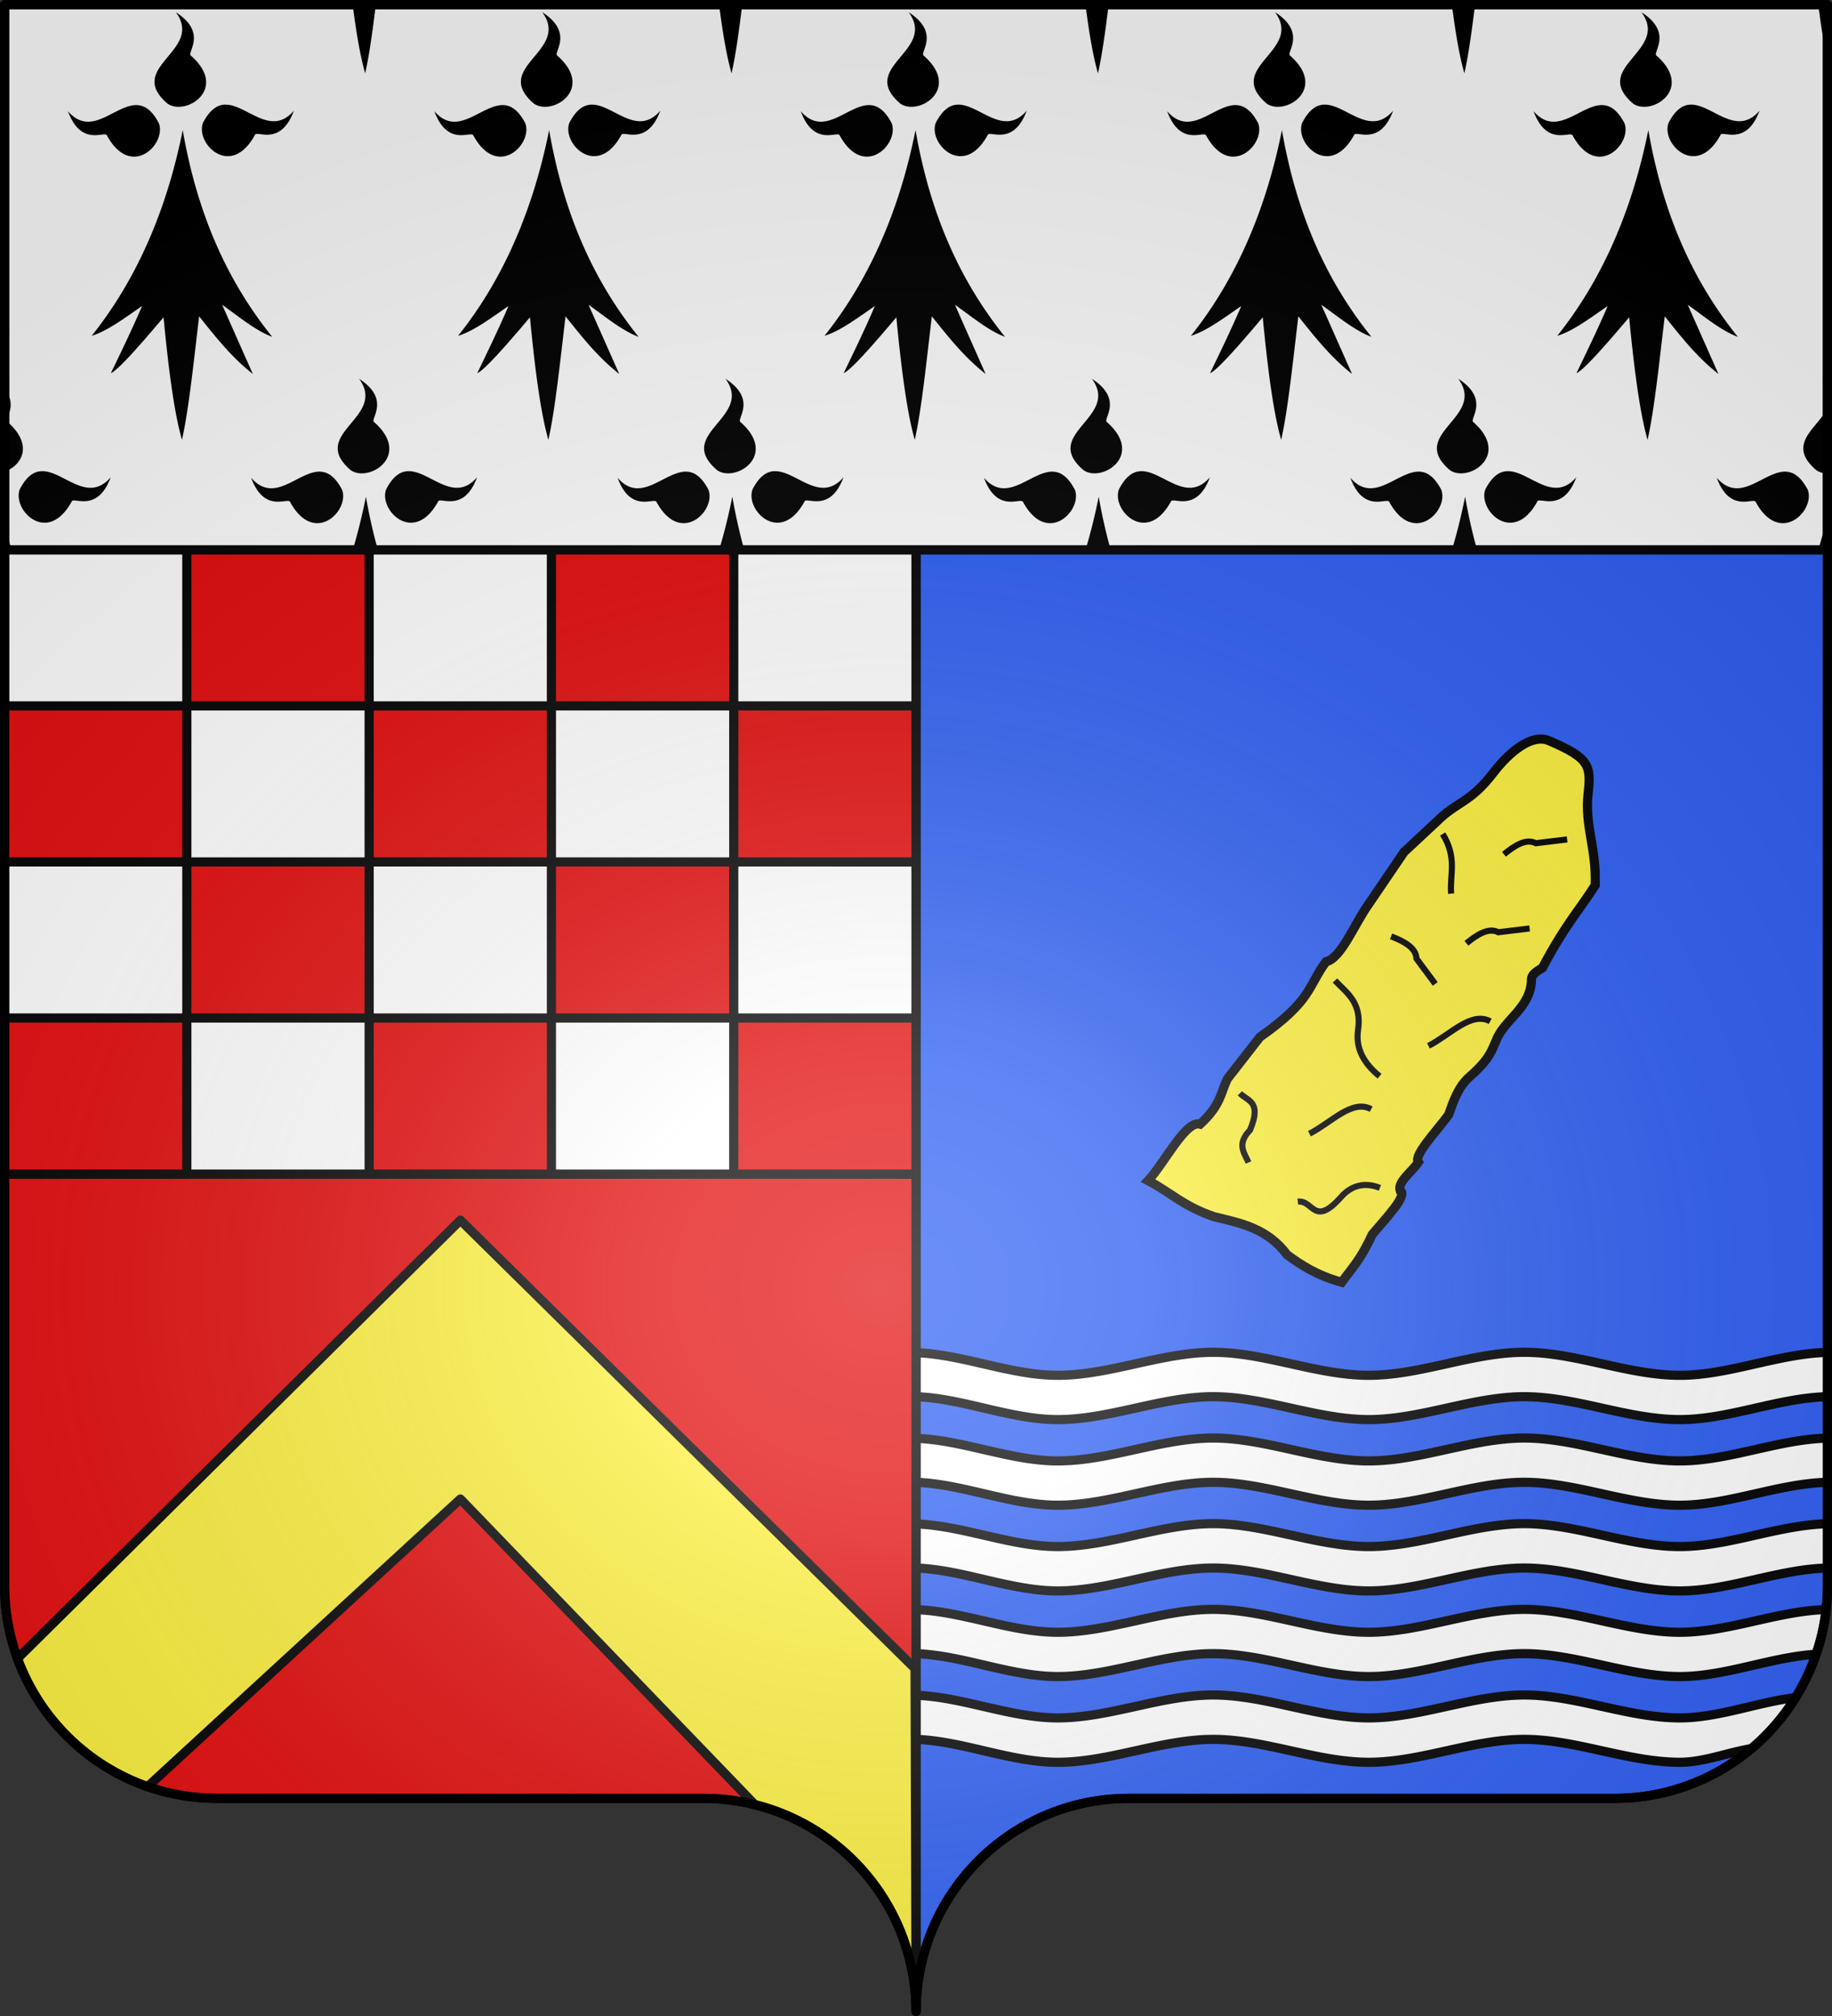 <svg xmlns="http://www.w3.org/2000/svg" xmlns:xlink="http://www.w3.org/1999/xlink" width="600" height="660" version="1.0"><rect width="100%" height="100%" fill="#333333" stroke="none"/><defs><radialGradient xlink:href="#b" id="c" cx="285.186" cy="200.448" r="300" fx="285.186" fy="200.448" gradientTransform="matrix(1.551 0 0 1.35 -77.894 353.461)" gradientUnits="userSpaceOnUse"/><linearGradient id="b"><stop offset="0" style="stop-color:white;stop-opacity:.314"/><stop offset=".19" style="stop-color:white;stop-opacity:.251"/><stop offset=".6" style="stop-color:#6b6b6b;stop-opacity:.125"/><stop offset="1" style="stop-color:black;stop-opacity:.125"/></linearGradient></defs><g style="display:inline"><path d="M1.5 519V384.375H300V658.5c0-38.504-31.21-69.75-69.656-69.75H71.156C32.71 588.75 1.5 557.504 1.5 519" style="fill:#e20909;fill-opacity:1;fill-rule:nonzero;stroke:#000;stroke-width:3;stroke-linecap:round;stroke-linejoin:round;stroke-miterlimit:4;stroke-dasharray:none;stroke-dashoffset:0;stroke-opacity:1;display:inline"/><path d="M1.5 180v204.375H300V180z" style="fill:#fff;fill-opacity:1;fill-rule:nonzero;stroke:#000;stroke-width:3;stroke-linecap:round;stroke-linejoin:round;stroke-miterlimit:4;stroke-dasharray:none;stroke-dashoffset:0;stroke-opacity:1;display:inline"/><path d="M61.188 180v51.094h59.718V180zm59.718 51.094v51.094h59.688v-51.094zm59.688 0h59.719V180h-59.72zm59.719 0v51.094H300v-51.094zm0 51.094h-59.72v51.093h59.72zm0 51.093v51.094H300v-51.094zm-59.72 0h-59.687v51.094h59.688zm-59.687 0v-51.094H61.188v51.094zm-59.718 0H1.5v51.094h59.688zm0-51.094v-51.093H1.5v51.094z" style="fill:#e20909;fill-opacity:1;fill-rule:nonzero;stroke:#000;stroke-width:3;stroke-linecap:round;stroke-linejoin:round;stroke-miterlimit:4;stroke-dasharray:none;stroke-dashoffset:0;stroke-opacity:1;display:inline"/><path d="M598.565 519V180h-298.5v478.5c0-38.504 31.21-69.75 69.656-69.75H528.91c38.447 0 69.656-31.246 69.656-69.75" style="fill:#2b5df2;fill-opacity:1;fill-rule:nonzero;stroke:#000;stroke-width:3;stroke-linecap:round;stroke-linejoin:round;stroke-miterlimit:4;stroke-dasharray:none;stroke-dashoffset:0;stroke-opacity:1;display:inline"/><path d="M150.781 399.469 5.72 542.969c7.172 19.601 22.896 35.085 42.625 41.937l102.437-94.156 96.438 100.063c25.706 6.412 45.781 27.13 51.281 53.218l1.5 1.563-.312-99.344z" style="fill:#fcef3c;fill-opacity:1;fill-rule:nonzero;stroke:#000;stroke-width:3;stroke-linecap:round;stroke-linejoin:round;stroke-miterlimit:4;stroke-dasharray:none;stroke-dashoffset:0;stroke-opacity:1;display:inline"/></g><g style="display:inline"><g style="fill:#fff"><path d="M87.929 188.826v178.5h597v-178.5z" style="fill:#fff;fill-opacity:1;fill-rule:nonzero;stroke:#000;stroke-width:3;stroke-linecap:round;stroke-linejoin:round;stroke-miterlimit:4;stroke-dasharray:none;stroke-dashoffset:0;stroke-opacity:1;display:inline" transform="translate(-86.429 -187.326)"/></g><path d="M2.25 1.5v6.438c.28-2.103.574-4.226.844-6.438zm19.406 0c.383.317.762.626 1.157.938l-.438-.938zm74.969 0c-.106.22-.207.437-.312.656.268-.1.613-.342 1.03-.656zm18.875 0c1.101 8.619 2.427 16.704 4.094 22.5 1.316-5.776 2.442-13.826 3.5-22.5zm26.156 0c.383.317.762.626 1.156.938l-.437-.938zm74.969 0c-.106.22-.207.437-.313.656.27-.1.613-.342 1.032-.656zm18.875 0c1.1 8.619 2.427 16.704 4.094 22.5 1.322-5.776 2.441-13.826 3.5-22.5zm26.156 0c.383.317.761.626 1.156.938l-.406-.938zm74.969 0c-.106.22-.207.437-.313.656.27-.1.614-.342 1.032-.656zm18.875 0c1.098 8.619 2.427 16.704 4.094 22.5 1.323-5.776 2.44-13.826 3.5-22.5zm26.156 0c.383.317.761.626 1.156.938l-.437-.938zm74.969 0c-.106.22-.207.437-.313.656.27-.1.614-.342 1.032-.656zm18.875 0c1.101 8.619 2.426 16.704 4.094 22.5 1.316-5.776 2.442-13.826 3.5-22.5zm26.156 0c.383.317.762.626 1.156.938l-.437-.938zm74.969 0c-.106.22-.207.437-.313.656.27-.1.613-.342 1.032-.656zm18.875 0c.658 5.16 1.402 10.133 2.25 14.531V1.5zM57.594 4c9.369 12.753-16.849 17.86-2.719 29.938 1.026.692 2.28 1.03 3.594 1.03 6.444 0 14.354-7.664 4.094-16.718-1.612-.927 5.633-7.419-4.97-14.25m120 0c9.378 12.753-16.849 17.86-2.719 29.938 1.017.692 2.27 1.03 3.594 1.03 6.435 0 14.353-7.664 4.093-16.718-1.61-.927 5.634-7.419-4.968-14.25m120 0c9.378 12.753-16.849 17.86-2.719 29.938 1.026.692 2.27 1.03 3.594 1.03 6.443 0 14.353-7.664 4.093-16.718-1.603-.927 5.643-7.419-4.968-14.25m120 0c9.369 12.753-16.849 17.86-2.719 29.938 1.026.692 2.28 1.03 3.594 1.03 6.444 0 14.352-7.664 4.093-16.718-1.612-.927 5.634-7.419-4.968-14.25m120 0c9.378 12.753-16.849 17.86-2.719 29.938 1.018.692 2.27 1.03 3.594 1.03 6.435 0 14.353-7.664 4.093-16.718-1.612-.927 5.634-7.419-4.968-14.25M73.875 34.25c-2.583 0-5.044 1.478-7.375 5.906-1.737 4.42 2.64 10.969 8.094 10.969 2.907 0 6.12-1.866 8.875-6.906.08-.28.34-.375.781-.375.351 0 .813.07 1.344.125.53.063 1.155.125 1.812.125 2.772 0 6.369-1.103 8.844-7.844-2.196 2.529-4.389 3.438-6.594 3.438-2.709 0-5.416-1.36-8.062-2.72-2.628-1.35-5.226-2.718-7.719-2.718m120 0c-2.583 0-5.053 1.478-7.375 5.906-1.746 4.42 2.64 10.969 8.094 10.969 2.907 0 6.12-1.866 8.875-6.906.08-.28.34-.375.781-.375.351 0 .813.07 1.344.125.54.063 1.133.125 1.781.125 2.772 0 6.4-1.103 8.875-7.844-2.196 2.529-4.398 3.438-6.594 3.438-2.709 0-5.416-1.36-8.062-2.72-2.628-1.35-5.217-2.718-7.719-2.718m120 0c-2.583 0-5.044 1.478-7.375 5.906-1.737 4.42 2.63 10.969 8.094 10.969 2.907 0 6.12-1.866 8.875-6.906.08-.28.349-.375.781-.375.36 0 .814.07 1.344.125.53.063 1.155.125 1.812.125 2.763 0 6.36-1.103 8.844-7.844-2.196 2.529-4.399 3.438-6.594 3.438-2.71 0-5.406-1.36-8.062-2.72-2.63-1.35-5.226-2.718-7.719-2.718m120 0c-2.583 0-5.044 1.478-7.375 5.906-1.737 4.42 2.64 10.969 8.094 10.969 2.907 0 6.12-1.866 8.875-6.906.08-.28.34-.375.781-.375.352 0 .813.07 1.344.125.53.063 1.156.125 1.812.125 2.772 0 6.37-1.103 8.844-7.844-2.196 2.529-4.389 3.438-6.594 3.438-2.709 0-5.415-1.36-8.062-2.72-2.63-1.35-5.226-2.718-7.719-2.718m120 0c-2.583 0-5.052 1.478-7.375 5.906-1.746 4.42 2.64 10.969 8.094 10.969 2.907 0 6.12-1.866 8.875-6.906.08-.28.34-.375.781-.375.352 0 .813.07 1.344.125.54.063 1.133.125 1.781.125 2.772 0 6.4-1.103 8.875-7.844-2.196 2.529-4.398 3.438-6.594 3.438-2.709 0-5.415-1.36-8.062-2.72-2.627-1.35-5.217-2.718-7.719-2.718m-509.281.156c-2.502 0-5.113 1.369-7.75 2.719-2.637 1.359-5.3 2.719-8 2.719-2.196 0-4.407-.909-6.594-3.438 2.457 6.741 6.059 7.844 8.813 7.844.657 0 1.259-.062 1.78-.125.532-.054.985-.125 1.345-.125.45 0 .744.096.843.375 2.754 5.04 5.968 6.906 8.875 6.906 5.454 0 9.831-6.572 8.094-11-2.35-4.419-4.814-5.875-7.406-5.875m120 0c-2.493 0-5.113 1.369-7.75 2.719-2.637 1.359-5.332 2.719-8.032 2.719-2.187 0-4.375-.909-6.562-3.438 2.457 6.741 6.058 7.844 8.812 7.844.648 0 1.25-.062 1.782-.125.522-.054.983-.125 1.343-.125.45 0 .745.096.844.375 2.754 5.04 5.968 6.906 8.875 6.906 5.454 0 9.831-6.572 8.094-11-2.34-4.419-4.814-5.875-7.406-5.875m120 0c-2.502 0-5.104 1.369-7.75 2.719-2.637 1.359-5.3 2.719-8 2.719-2.196 0-4.407-.909-6.594-3.438 2.457 6.741 6.058 7.844 8.812 7.844.657 0 1.25-.062 1.782-.125.53-.054 1.015-.125 1.375-.125.44 0 .713.096.812.375 2.754 5.04 5.968 6.906 8.875 6.906 5.463 0 9.831-6.572 8.094-11-2.34-4.419-4.814-5.875-7.406-5.875m120 0c-2.502 0-5.114 1.369-7.75 2.719-2.638 1.359-5.3 2.719-8 2.719-2.196 0-4.407-.909-6.594-3.438 2.457 6.741 6.058 7.844 8.812 7.844.657 0 1.26-.062 1.782-.125.53-.054 1.014-.125 1.375-.125.45 0 .713.096.812.375 2.754 5.04 5.968 6.906 8.875 6.906 5.454 0 9.862-6.572 8.125-11-2.35-4.419-4.845-5.875-7.437-5.875m120 0c-2.493 0-5.113 1.369-7.75 2.719-2.637 1.359-5.332 2.719-8.032 2.719-2.188 0-4.376-.909-6.562-3.438 2.457 6.741 6.058 7.844 8.812 7.844.647 0 1.282-.062 1.813-.125.521-.054.951-.125 1.312-.125.45 0 .776.096.875.375 2.754 5.04 5.937 6.906 8.844 6.906 5.454 0 9.831-6.572 8.094-11-2.341-4.419-4.814-5.875-7.406-5.875m-464.75 8.188C53.76 72.96 42.37 94.494 30.03 109.938c5.121-1.54 10.92-5.925 16.5-9.75-3.42 7.965-6.825 14.93-10.218 21.968 2.043-.756 8.475-7.868 17.25-18.281 1.376 14.319 3.24 30.414 6.03 40.125 2.215-9.684 3.862-25.722 5.626-40.437 5.274 6.578 10.43 13.231 17.594 18.874L72.75 99.782c5.175 3.627 10.907 8.457 16.406 10.5-13.04-16.236-24.03-37.294-29.312-67.687m120 0c-6.084 30.366-17.474 51.9-29.813 67.344 5.13-1.54 10.92-5.925 16.5-9.75-3.42 7.965-6.835 14.93-10.219 21.968 2.034-.756 8.475-7.868 17.25-18.281 1.386 14.319 3.242 30.414 6.032 40.125 2.214-9.684 3.87-25.722 5.625-40.437 5.274 6.578 10.43 13.231 17.593 18.874L192.75 99.782c5.175 3.627 10.898 8.457 16.406 10.5-13.05-16.236-24.03-37.294-29.312-67.687m120 0c-6.084 30.366-17.475 51.9-29.813 67.344 5.13-1.54 10.92-5.925 16.5-9.75-3.42 7.965-6.826 14.93-10.219 21.968 2.034-.756 8.484-7.868 17.25-18.281 1.386 14.319 3.24 30.414 6.032 40.125 2.204-9.684 3.838-25.722 5.593-40.437 5.283 6.578 10.47 13.231 17.625 18.874L312.75 99.782c5.184 3.627 10.907 8.457 16.406 10.5-13.042-16.236-24.038-37.294-29.312-67.687m120 0c-6.084 30.366-17.474 51.9-29.813 67.344 5.121-1.54 10.92-5.925 16.5-9.75-3.42 7.965-6.826 14.93-10.219 21.968 2.044-.756 8.475-7.868 17.25-18.281 1.377 14.319 3.242 30.414 6.032 40.125 2.215-9.684 3.862-25.722 5.625-40.437 5.274 6.578 10.43 13.231 17.593 18.874L432.75 99.782c5.175 3.627 10.907 8.457 16.406 10.5-13.04-16.236-24.03-37.294-29.312-67.687m120 0c-6.084 30.366-17.474 51.9-29.813 67.344 5.13-1.54 10.92-5.925 16.5-9.75-3.42 7.965-6.834 14.93-10.219 21.968 2.035-.756 8.474-7.868 17.25-18.281 1.386 14.319 3.242 30.414 6.032 40.125 2.214-9.684 3.87-25.722 5.625-40.437 5.274 6.578 10.43 13.231 17.593 18.874L552.75 99.782c5.175 3.627 10.898 8.457 16.406 10.5-13.049-16.236-24.03-37.294-29.312-67.687M117.594 124c9.378 12.753-16.849 17.869-2.719 29.938 1.026.701 2.27 1.03 3.594 1.03 6.444 0 14.353-7.686 4.093-16.75-1.602-.926 5.643-7.387-4.968-14.218m120 0c9.369 12.753-16.849 17.869-2.719 29.938 1.026.701 2.28 1.03 3.594 1.03 6.444 0 14.353-7.686 4.093-16.75-1.61-.926 5.634-7.387-4.968-14.218m120 0c9.378 12.753-16.849 17.869-2.719 29.938 1.018.701 2.27 1.03 3.594 1.03 6.435 0 14.353-7.686 4.093-16.75-1.612-.926 5.634-7.387-4.968-14.218m120 0c9.378 12.753-16.849 17.869-2.719 29.938 1.026.701 2.27 1.03 3.594 1.03 6.443 0 14.353-7.686 4.093-16.75-1.603-.926 5.643-7.387-4.968-14.218m120 0c.053.071.107.149.156.219v-.125c-.051-.033-.105-.061-.156-.094M2.25 128.375v25.75c5.048-2.209 8.578-8.605.313-15.906-1.26-.725 2.876-4.82-.313-9.844M597.75 135c-4.011 6.072-12.165 11.002-2.875 18.938.835.57 1.828.901 2.875 1zM13.875 154.25c-2.583 0-5.053 1.447-7.375 5.875-1.746 4.419 2.64 11 8.094 11 2.907 0 6.12-1.875 8.875-6.906.08-.28.34-.375.781-.375.351 0 .813.062 1.344.125.54.063 1.133.125 1.781.125 2.772 0 6.4-1.103 8.875-7.844-2.196 2.529-4.398 3.438-6.594 3.438-2.709 0-5.416-1.36-8.062-2.72-2.628-1.35-5.217-2.718-7.719-2.718m120 0c-2.583 0-5.044 1.447-7.375 5.875-1.737 4.419 2.63 11 8.094 11 2.907 0 6.12-1.875 8.875-6.906.08-.28.349-.375.781-.375.36 0 .813.062 1.344.125.53.063 1.155.125 1.812.125 2.763 0 6.36-1.103 8.844-7.844-2.196 2.529-4.398 3.438-6.594 3.438-2.709 0-5.407-1.36-8.062-2.72-2.628-1.35-5.226-2.718-7.719-2.718m120 0c-2.583 0-5.044 1.447-7.375 5.875-1.737 4.419 2.64 11 8.094 11 2.907 0 6.12-1.875 8.875-6.906.08-.28.34-.375.781-.375.351 0 .813.062 1.344.125.53.063 1.155.125 1.812.125 2.772 0 6.369-1.103 8.844-7.844-2.196 2.529-4.389 3.438-6.594 3.438-2.709 0-5.416-1.36-8.062-2.72-2.628-1.35-5.226-2.718-7.719-2.718m120 0c-2.583 0-5.052 1.447-7.375 5.875-1.746 4.419 2.64 11 8.094 11 2.907 0 6.12-1.875 8.875-6.906.08-.28.34-.375.781-.375.352 0 .813.062 1.344.125.54.063 1.133.125 1.781.125 2.772 0 6.4-1.103 8.875-7.844-2.196 2.529-4.398 3.438-6.594 3.438-2.709 0-5.415-1.36-8.062-2.72-2.627-1.35-5.217-2.718-7.719-2.718m120 0c-2.583 0-5.044 1.447-7.375 5.875-1.737 4.419 2.63 11 8.094 11 2.907 0 6.12-1.875 8.875-6.906.08-.28.349-.375.781-.375.36 0 .814.062 1.344.125s1.156.125 1.812.125c2.764 0 6.36-1.103 8.844-7.844-2.196 2.529-4.398 3.438-6.594 3.438-2.709 0-5.406-1.36-8.062-2.72-2.63-1.35-5.226-2.718-7.719-2.718m-389.281.156c-2.502 0-5.104 1.369-7.75 2.719-2.628 1.359-5.3 2.719-8 2.719-2.196 0-4.407-.9-6.594-3.438 2.457 6.741 6.059 7.844 8.813 7.844.657 0 1.25-.062 1.78-.125.532-.054 1.016-.125 1.376-.125.44 0 .713.096.812.375 2.754 5.04 5.968 6.906 8.875 6.906 5.463 0 9.831-6.58 8.094-11-2.34-4.428-4.814-5.875-7.406-5.875m120 0c-2.502 0-5.113 1.369-7.75 2.719-2.637 1.359-5.3 2.719-8 2.719-2.196 0-4.407-.9-6.594-3.438 2.457 6.741 6.058 7.844 8.812 7.844.657 0 1.26-.062 1.782-.125.53-.054.983-.125 1.343-.125.45 0 .745.096.844.375 2.754 5.04 5.968 6.906 8.875 6.906 5.454 0 9.831-6.58 8.094-11-2.35-4.428-4.814-5.875-7.406-5.875m120 0c-2.493 0-5.114 1.369-7.75 2.719-2.638 1.359-5.332 2.719-8.032 2.719-2.188 0-4.376-.9-6.562-3.438 2.457 6.741 6.058 7.844 8.812 7.844.647 0 1.282-.062 1.813-.125.521-.054.951-.125 1.312-.125.45 0 .776.096.875.375 2.754 5.04 5.937 6.906 8.844 6.906 5.454 0 9.831-6.58 8.094-11-2.341-4.428-4.814-5.875-7.406-5.875m120 0c-2.502 0-5.104 1.369-7.75 2.719-2.628 1.359-5.3 2.719-8 2.719-2.196 0-4.407-.9-6.594-3.438 2.457 6.741 6.057 7.844 8.812 7.844.656 0 1.25-.062 1.782-.125.53-.054 1.014-.125 1.375-.125.44 0 .713.096.812.375 2.754 5.04 5.968 6.906 8.875 6.906 5.463 0 9.831-6.58 8.094-11-2.34-4.428-4.814-5.875-7.406-5.875m120 0c-2.502 0-5.114 1.369-7.75 2.719-2.638 1.359-5.3 2.719-8 2.719-2.196 0-4.407-.9-6.594-3.438 2.457 6.741 6.058 7.844 8.812 7.844.657 0 1.26-.062 1.782-.125.53-.054 1.014-.125 1.375-.125.45 0 .713.096.812.375 2.754 5.04 5.968 6.906 8.875 6.906 5.454 0 9.862-6.58 8.125-11-2.35-4.428-4.845-5.875-7.437-5.875m-464.75 8.188c-1.234 6.158-2.68 11.953-4.313 17.406h8.219a179 179 0 0 1-3.906-17.406m120 0c-1.234 6.158-2.68 11.953-4.313 17.406h8.219a180 180 0 0 1-3.906-17.406m120 0c-1.234 6.158-2.68 11.953-4.313 17.406h8.219a180 180 0 0 1-3.906-17.406m120 0c-1.234 6.158-2.68 11.953-4.313 17.406h8.219a179 179 0 0 1-3.906-17.406m117.906 9.375c-.694 2.764-1.47 5.425-2.25 8.031h2.25zm-595.5 2.219V180h1.5a170 170 0 0 1-1.5-5.812" style="fill:#000;fill-opacity:1;fill-rule:nonzero;stroke:none;stroke-width:3;stroke-linecap:round;stroke-linejoin:round;stroke-miterlimit:4;stroke-dasharray:none;stroke-dashoffset:0;stroke-opacity:1;display:inline"/></g><g style="display:inline"><path d="M397.346 442.719c-16.98 0-33.956 7.53-50.937 7.53-15.442 0-30.903-6.829-46.344-7.405v14.406c15.441.576 30.903 7.5 46.344 7.5 16.98 0 33.956-7.5 50.937-7.5s33.957 7.5 50.938 7.5c16.98 0 33.956-7.5 50.937-7.5s33.957 7.5 50.938 7.5c16.128 0 32.278-7.152 48.406-7.5v-14.5c-16.128.348-32.278 7.5-48.406 7.5-16.98 0-33.957-7.531-50.938-7.531-16.98 0-33.956 7.531-50.937 7.531s-33.957-7.531-50.938-7.531m0 28.062c-16.98 0-33.956 7.5-50.937 7.5-15.442 0-30.903-6.83-46.344-7.406v14.406c15.441.577 30.903 7.5 46.344 7.5 16.98 0 33.956-7.5 50.937-7.5s33.957 7.5 50.938 7.5c16.98 0 33.956-7.5 50.937-7.5s33.957 7.5 50.938 7.5c16.128 0 32.278-7.151 48.406-7.5v-14.469c-16.128.349-32.278 7.469-48.406 7.469-16.98 0-33.957-7.5-50.938-7.5-16.98 0-33.956 7.5-50.937 7.5s-33.957-7.5-50.938-7.5m0 28.031c-16.98 0-33.956 7.5-50.937 7.5-15.442 0-30.903-6.83-46.344-7.406v14.438c15.441.576 30.903 7.5 46.344 7.5 16.98 0 33.956-7.5 50.937-7.5s33.957 7.5 50.938 7.5c16.98 0 33.956-7.5 50.937-7.5s33.957 7.5 50.938 7.5c16.128 0 32.278-7.152 48.406-7.5v-14.5c-16.128.348-32.278 7.468-48.406 7.468-16.98 0-33.957-7.5-50.938-7.5-16.98 0-33.956 7.5-50.937 7.5s-33.957-7.5-50.938-7.5m0 28.063c-16.98 0-33.956 7.5-50.937 7.5-15.442 0-30.903-6.83-46.344-7.406v14.406c15.441.576 30.903 7.5 46.344 7.5 16.98 0 33.956-7.5 50.937-7.5s33.957 7.5 50.938 7.5c16.98 0 33.956-7.5 50.937-7.5s33.957 7.5 50.938 7.5c14.878 0 29.775-6.358 44.656-7.312a69.4 69.4 0 0 0 3.313-14.625c-15.983.43-31.987 7.437-47.969 7.437-16.98 0-33.957-7.5-50.938-7.5-16.98 0-33.956 7.5-50.937 7.5s-33.957-7.5-50.938-7.5m0 28.031c-16.98 0-33.956 7.5-50.937 7.5-15.442 0-30.903-6.83-46.344-7.406v14.438c15.441.576 30.903 7.499 46.344 7.499 16.981 0 33.956-7.5 50.937-7.5s33.957 7.5 50.938 7.5 33.956-7.5 50.937-7.5 33.957 7.5 50.938 7.5c7.825 0 15.67-3.21 23.5-4.5a70 70 0 0 0 14.437-16.687c-12.641 1.53-25.301 6.656-37.937 6.656-16.98 0-33.957-7.5-50.938-7.5-16.98 0-33.956 7.5-50.937 7.5s-33.957-7.5-50.938-7.5" style="fill:#fff;fill-opacity:1;fill-rule:nonzero;stroke:#000;stroke-width:3;stroke-linecap:round;stroke-linejoin:round;stroke-miterlimit:4;stroke-dasharray:none;stroke-dashoffset:0;stroke-opacity:1;display:inline"/><g style="display:inline"><path d="M1375.323 395.719c4.834-6.927 9.668-21.303 14.501-20.56 5.908-7.083 5.28-10.898 6.892-15.833l8.8-14.971c15.342-14.081 13.354-18.393 18.22-27.237 4.813-1.762 7.635-13.47 11.395-20.49l9.3-18.473 9.115-11.041c5.994-7.817 10.224-7.6 16.502-18.483 4.466-7.74 10.966-14.404 16.658-12.806 13.918 3.91 14.858 6.2 15.013 15.571.174 10.46 5.21 17.768 6.186 29.418-4.518 9.604-8 14.023-13.6 29.036-1.77 1.398-3.256 2.645-3.069 4.193 1.114 9.176-7.077 14.143-8.81 21.173-1.143 3.594-1.103 6.217-7.178 13.142-3.268 3.724-4.2 8.807-5.165 13.211-3.48 6.257-9.701 14.705-7.802 16.658-1.57 3.342-6.022 7.26-4.694 10.023 2.812 1.061-3.451 9.525-7.218 15.412-2.624 8.68-5.248 11.94-7.871 16.806-8.55-1.238-13.877-3.858-18.894-6.61-7.518-7.689-16.161-8.281-25.23-9.229-10.466-2.042-15.17-6.006-23.051-8.91z" style="fill:#fcef3c;fill-rule:evenodd;stroke:#000;stroke-width:3;stroke-linecap:butt;stroke-linejoin:miter;stroke-opacity:1" transform="rotate(7.474 946.118 -7258.659)"/><path d="M1468.572 305.12c3.3-3.498 6.6-6.12 9.9-4.949l9.988-2.563M1456.198 270.65c5.864 7.137 3.98 13 5.303 19.003M1427.472 322.798c4.369 3.576 9.724 5.918 9.608 15.1-.083 5.916 3.147 10.508 8.953 14.069M1460.617 340.034c6.63-4.543 12.375-13.135 19.004-10.606M1401.397 363.457c2.776 2.216 7.584 1.587 4.87 11.488-3.861 5.198-.867 7.653.875 10.61M1424.82 396.16c4.955-1.31 6.334 7.807 13.905-3.417 2.707-4.014 6.913-5.911 12.17-4.537M1443.815 306.073c4.673 1.136 8.584 2.706 9.2 6.153l7.17 7.41M1476.97 274.627c3.3-3.5 6.599-6.121 9.899-4.95l9.988-2.563M1425.704 373.622c6.63-4.543 12.374-13.135 19.004-10.607" style="fill:none;fill-rule:evenodd;stroke:#000;stroke-width:2;stroke-linecap:butt;stroke-linejoin:miter;stroke-opacity:1" transform="rotate(7.474 946.118 -7258.659)"/></g></g><g style="display:inline"><path d="M76.5 203.862v517.491c0 38.505 31.203 69.755 69.65 69.755h159.2c38.447 0 69.65 31.25 69.65 69.754 0-38.504 31.203-69.754 69.65-69.754h159.2c38.447 0 69.65-31.25 69.65-69.755v-517.49z" style="fill:url(#c);fill-opacity:1;fill-rule:evenodd;stroke:none;stroke-width:3;stroke-linecap:butt;stroke-linejoin:miter;stroke-miterlimit:4;stroke-dasharray:none;stroke-opacity:1;display:inline" transform="translate(-75 -202.362)"/></g><g style="display:inline"><path d="M375 860.862c0-38.504 31.203-69.753 69.65-69.753h159.2c38.447 0 69.65-31.25 69.65-69.754V203.862h-597v517.493c0 38.504 31.203 69.754 69.65 69.754h159.2c38.447 0 69.65 31.25 69.65 69.753" style="fill:none;fill-opacity:1;fill-rule:nonzero;stroke:#000;stroke-width:3;stroke-linecap:round;stroke-linejoin:round;stroke-miterlimit:4;stroke-dasharray:none;stroke-dashoffset:0;stroke-opacity:1;display:inline" transform="translate(-75 -202.362)"/></g></svg>